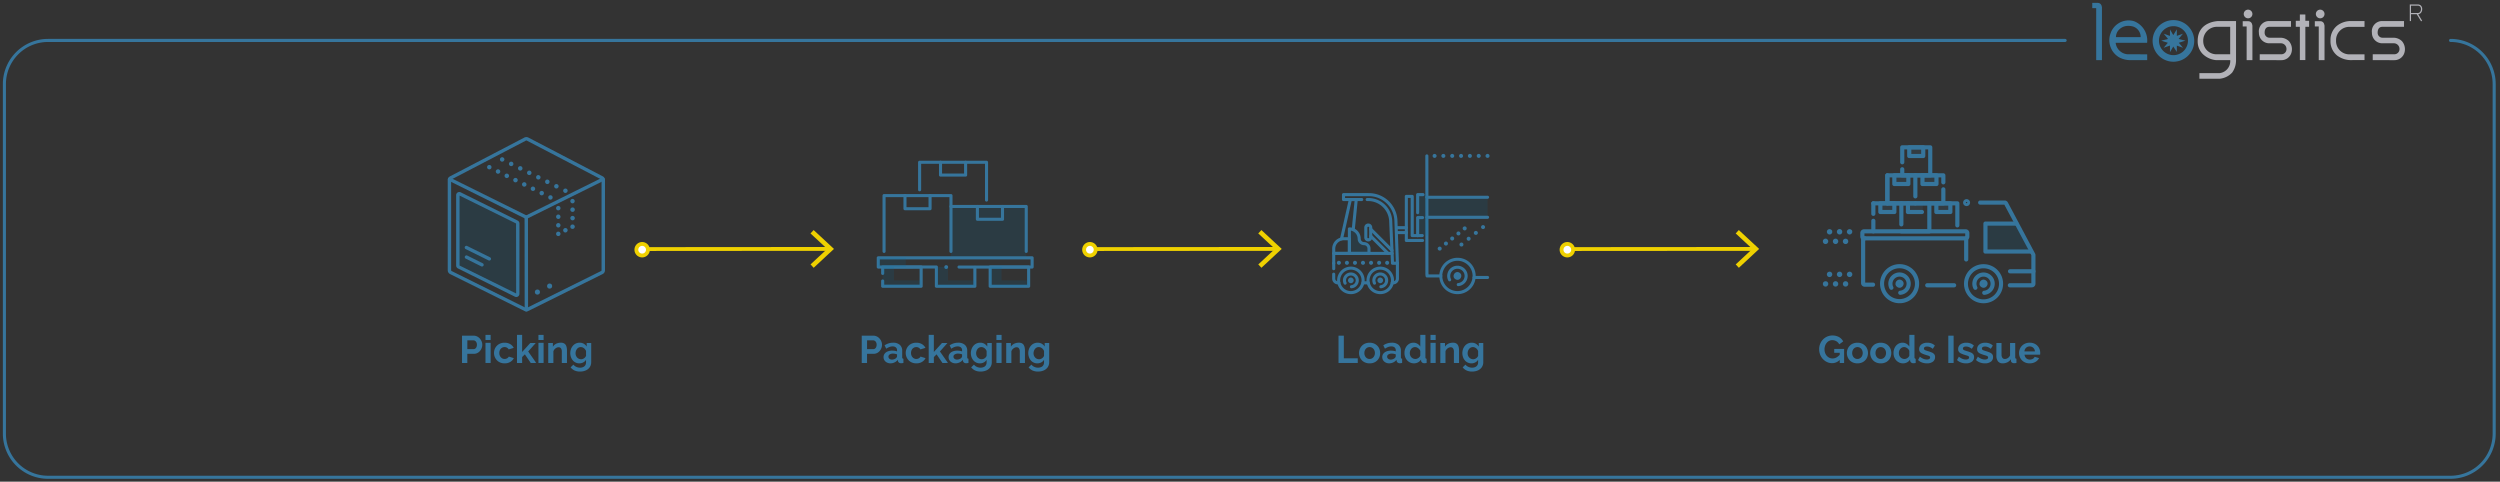 <svg xmlns="http://www.w3.org/2000/svg" id="adec606b-8906-4a05-8bf8-88c38d4a0497" data-name="Ebene 1" width="325.019" height="62.62" viewBox="0 0 325.019 62.62"><rect x="0" y="0" width="325.019" height="62.62" fill="#333333" stroke="none"/><defs><style>.a4f871d7-909d-489b-adad-e52db3a71822{fill:#36759d;}.ebf06ea4-207a-40f9-8afb-2eddcb396bd6{fill:#006ea5;}.ac9a6072-1966-4440-87c9-cffee4faa868,.ebf06ea4-207a-40f9-8afb-2eddcb396bd6{opacity:0.15;}.ac9a6072-1966-4440-87c9-cffee4faa868,.e0d4612d-09cf-4108-bf1a-9f9f6134bdbd{fill:#36759c;}.e7123196-0a16-4ce2-9543-ef2abc7e7fa0{fill:#efd100;}.b7ec8b13-d5d6-4eea-8c7f-c29a42669e1a{fill:#fff;}.eee4648b-4f85-414e-ba0c-bda1fcef66f4{fill:#b2b2b8;}</style></defs><path class="a4f871d7-909d-489b-adad-e52db3a71822" d="M60.066,47.189v-3.55h1.505a1.018,1.018,0,0,1,.45.1,1.17,1.17,0,0,1,.357.27,1.281,1.281,0,0,1,.237.38,1.133,1.133,0,0,1,.085.43,1.23,1.23,0,0,1-.14.57,1.204,1.204,0,0,1-.385.44.996.996,0,0,1-.58.17h-.841v1.19Zm.69-1.795h.801a.381.381,0,0,0,.225-.07.487.487,0,0,0,.16-.202.729.729,0,0,0,.06-.303.674.674,0,0,0-.067-.315.476.476,0,0,0-.175-.195.445.445,0,0,0-.232-.065h-.77Z"></path><path class="a4f871d7-909d-489b-adad-e52db3a71822" d="M63.116,44.204v-.665h.67v.665Zm0,2.985v-2.62h.67v2.62Z"></path><path class="a4f871d7-909d-489b-adad-e52db3a71822" d="M65.611,47.239a1.473,1.473,0,0,1-.575-.106,1.264,1.264,0,0,1-.435-.296,1.364,1.364,0,0,1-.375-.942,1.358,1.358,0,0,1,.168-.67,1.263,1.263,0,0,1,.477-.487,1.415,1.415,0,0,1,.734-.183,1.383,1.383,0,0,1,.73.185,1.179,1.179,0,0,1,.455.485l-.655.2a.592.592,0,0,0-.225-.223.631.631,0,0,0-.31-.078.657.657,0,0,0-.347.096.671.671,0,0,0-.248.27.871.871,0,0,0-.09.404.829.829,0,0,0,.093.399.726.726,0,0,0,.247.275.627.627,0,0,0,.345.101.651.651,0,0,0,.228-.04.665.665,0,0,0,.192-.11.433.433,0,0,0,.125-.16l.655.2a1.058,1.058,0,0,1-.263.35,1.266,1.266,0,0,1-.404.243A1.492,1.492,0,0,1,65.611,47.239Z"></path><path class="a4f871d7-909d-489b-adad-e52db3a71822" d="M69.001,47.189l-.765-1.121-.355.347v.774h-.67v-3.65h.67V45.76l1.056-1.166h.71l-.976,1.101,1.045,1.493Z"></path><path class="a4f871d7-909d-489b-adad-e52db3a71822" d="M70.001,44.204v-.665h.67v.665Zm0,2.985v-2.62h.67v2.62Z"></path><path class="a4f871d7-909d-489b-adad-e52db3a71822" d="M73.711,47.189h-.67V45.74a.749.749,0,0,0-.11-.453.364.364,0,0,0-.305-.143.605.605,0,0,0-.273.068.862.862,0,0,0-.248.188.734.734,0,0,0-.16.276v1.513h-.67V44.594h.606v.483a.984.984,0,0,1,.255-.284,1.155,1.155,0,0,1,.357-.178,1.458,1.458,0,0,1,.428-.062.833.833,0,0,1,.402.086.612.612,0,0,1,.24.232,1.034,1.034,0,0,1,.114.329,2.038,2.038,0,0,1,.033.371Z"></path><path class="a4f871d7-909d-489b-adad-e52db3a71822" d="M75.321,47.239a1.104,1.104,0,0,1-.478-.102,1.092,1.092,0,0,1-.375-.288,1.327,1.327,0,0,1-.242-.426,1.597,1.597,0,0,1,.005-1.042,1.389,1.389,0,0,1,.252-.434,1.132,1.132,0,0,1,.386-.29,1.159,1.159,0,0,1,.492-.103,1.04,1.04,0,0,1,.535.135,1.14,1.14,0,0,1,.38.365v-.46h.585v2.478a1.149,1.149,0,0,1-.188.663,1.193,1.193,0,0,1-.518.423,1.83,1.83,0,0,1-.75.146,1.648,1.648,0,0,1-.72-.142,1.452,1.452,0,0,1-.505-.402l.364-.355a1.053,1.053,0,0,0,.378.29,1.133,1.133,0,0,0,.482.105,1.019,1.019,0,0,0,.393-.073.644.644,0,0,0,.285-.226.689.689,0,0,0,.107-.401v-.33a.879.879,0,0,1-.368.348A1.085,1.085,0,0,1,75.321,47.239Zm.225-.535a.629.629,0,0,0,.21-.035.74.74,0,0,0,.185-.095.694.694,0,0,0,.149-.144.668.668,0,0,0,.101-.168v-.627a.825.825,0,0,0-.168-.27.769.769,0,0,0-.239-.178.646.646,0,0,0-.278-.063.6.6,0,0,0-.279.065.646.646,0,0,0-.216.184.877.877,0,0,0-.137.261.921.921,0,0,0-.048.298.83.83,0,0,0,.055.302.781.781,0,0,0,.153.245.706.706,0,0,0,.23.166A.675.675,0,0,0,75.546,46.704Z"></path><path class="a4f871d7-909d-489b-adad-e52db3a71822" d="M112.033,47.189v-3.55h1.505a1.018,1.018,0,0,1,.45.1,1.169,1.169,0,0,1,.357.27,1.281,1.281,0,0,1,.237.38,1.133,1.133,0,0,1,.085.43,1.23,1.23,0,0,1-.14.57,1.203,1.203,0,0,1-.385.44.996.996,0,0,1-.58.17h-.841v1.19Zm.69-1.795h.801a.381.381,0,0,0,.225-.07.488.488,0,0,0,.16-.202.727.727,0,0,0,.06-.303.674.674,0,0,0-.067-.315.476.476,0,0,0-.175-.195.445.445,0,0,0-.232-.065h-.77Z"></path><path class="a4f871d7-909d-489b-adad-e52db3a71822" d="M114.868,46.423a.717.717,0,0,1,.143-.441.91.91,0,0,1,.397-.294,1.54,1.54,0,0,1,.585-.104,2.305,2.305,0,0,1,.335.025,1.126,1.126,0,0,1,.295.08v-.14a.482.482,0,0,0-.147-.378.638.638,0,0,0-.438-.133,1.136,1.136,0,0,0-.41.075,2.123,2.123,0,0,0-.41.22l-.215-.439a2.13,2.13,0,0,1,.533-.255,1.911,1.911,0,0,1,.572-.085,1.274,1.274,0,0,1,.872.275.999.999,0,0,1,.312.789v.823a.225.225,0,0,0,.038.147.177.177,0,0,0,.122.055v.545c-.059.01-.114.019-.162.025a1.084,1.084,0,0,1-.123.01.45.45,0,0,1-.303-.09.384.384,0,0,1-.127-.221l-.015-.135a1.158,1.158,0,0,1-.426.34,1.206,1.206,0,0,1-.52.12,1.005,1.005,0,0,1-.468-.106.812.812,0,0,1-.325-.291A.763.763,0,0,1,114.868,46.423Zm1.63.131a.665.665,0,0,0,.09-.117.213.213,0,0,0,.035-.107v-.258a1.321,1.321,0,0,0-.26-.076,1.443,1.443,0,0,0-.265-.026.763.763,0,0,0-.428.109.333.333,0,0,0-.168.29.34.34,0,0,0,.056.185.395.395,0,0,0,.159.142.551.551,0,0,0,.25.053.814.814,0,0,0,.295-.056A.735.735,0,0,0,116.498,46.554Z"></path><path class="a4f871d7-909d-489b-adad-e52db3a71822" d="M119.138,47.239a1.473,1.473,0,0,1-.575-.106,1.266,1.266,0,0,1-.436-.296,1.365,1.365,0,0,1-.375-.942,1.359,1.359,0,0,1,.168-.67,1.263,1.263,0,0,1,.477-.487,1.415,1.415,0,0,1,.734-.183,1.383,1.383,0,0,1,.73.185,1.18,1.18,0,0,1,.455.485l-.655.2a.592.592,0,0,0-.225-.223.632.632,0,0,0-.311-.078.657.657,0,0,0-.347.096.672.672,0,0,0-.248.27.871.871,0,0,0-.09.404.829.829,0,0,0,.093.399.727.727,0,0,0,.247.275.627.627,0,0,0,.345.101.652.652,0,0,0,.228-.04.668.668,0,0,0,.192-.11.433.433,0,0,0,.125-.16l.655.2a1.055,1.055,0,0,1-.263.35,1.265,1.265,0,0,1-.404.243A1.492,1.492,0,0,1,119.138,47.239Z"></path><path class="a4f871d7-909d-489b-adad-e52db3a71822" d="M122.527,47.189l-.765-1.121-.355.347v.774h-.67v-3.65h.67V45.76l1.056-1.166h.71l-.976,1.101,1.045,1.493Z"></path><path class="a4f871d7-909d-489b-adad-e52db3a71822" d="M123.323,46.423a.717.717,0,0,1,.142-.441.911.911,0,0,1,.398-.294,1.54,1.54,0,0,1,.585-.104,2.306,2.306,0,0,1,.335.025,1.124,1.124,0,0,1,.295.08v-.14a.482.482,0,0,0-.147-.378.639.639,0,0,0-.438-.133,1.136,1.136,0,0,0-.41.075,2.12,2.12,0,0,0-.41.22l-.215-.439a2.128,2.128,0,0,1,.533-.255,1.911,1.911,0,0,1,.572-.085,1.275,1.275,0,0,1,.872.275.999.999,0,0,1,.312.789v.823a.225.225,0,0,0,.038.147.178.178,0,0,0,.122.055v.545c-.06.01-.114.019-.162.025a1.084,1.084,0,0,1-.123.01.45.45,0,0,1-.303-.09.384.384,0,0,1-.127-.221l-.015-.135a1.157,1.157,0,0,1-.426.34,1.205,1.205,0,0,1-.519.12,1.006,1.006,0,0,1-.468-.106.813.813,0,0,1-.325-.291A.764.764,0,0,1,123.323,46.423Zm1.63.131a.671.671,0,0,0,.09-.117.213.213,0,0,0,.035-.107v-.258a1.32,1.32,0,0,0-.26-.076,1.444,1.444,0,0,0-.265-.026.763.763,0,0,0-.428.109.333.333,0,0,0-.168.29.34.34,0,0,0,.056.185.395.395,0,0,0,.159.142.551.551,0,0,0,.25.053.815.815,0,0,0,.295-.056A.734.734,0,0,0,124.953,46.554Z"></path><path class="a4f871d7-909d-489b-adad-e52db3a71822" d="M127.398,47.239a1.103,1.103,0,0,1-.477-.102,1.092,1.092,0,0,1-.375-.288,1.328,1.328,0,0,1-.242-.426,1.598,1.598,0,0,1,.005-1.042,1.389,1.389,0,0,1,.252-.434,1.132,1.132,0,0,1,.386-.29,1.159,1.159,0,0,1,.492-.103,1.04,1.04,0,0,1,.535.135,1.139,1.139,0,0,1,.38.365v-.46h.585v2.478a1.149,1.149,0,0,1-.188.663,1.194,1.194,0,0,1-.518.423,1.83,1.83,0,0,1-.75.146,1.648,1.648,0,0,1-.72-.142,1.45,1.45,0,0,1-.505-.402l.364-.355a1.052,1.052,0,0,0,.378.29,1.133,1.133,0,0,0,.482.105,1.019,1.019,0,0,0,.393-.073.643.643,0,0,0,.285-.226.689.689,0,0,0,.107-.401v-.33a.879.879,0,0,1-.368.348A1.085,1.085,0,0,1,127.398,47.239Zm.225-.535a.628.628,0,0,0,.21-.035.74.74,0,0,0,.186-.095.696.696,0,0,0,.149-.144.674.674,0,0,0,.101-.168v-.627a.826.826,0,0,0-.168-.27.769.769,0,0,0-.239-.178.645.645,0,0,0-.278-.063.601.601,0,0,0-.279.065.644.644,0,0,0-.216.184.873.873,0,0,0-.137.261.921.921,0,0,0-.048.298.832.832,0,0,0,.055.302.783.783,0,0,0,.153.245.708.708,0,0,0,.23.166A.675.675,0,0,0,127.623,46.704Z"></path><path class="a4f871d7-909d-489b-adad-e52db3a71822" d="M129.542,44.204v-.665h.67v.665Zm0,2.985v-2.62h.67v2.62Z"></path><path class="a4f871d7-909d-489b-adad-e52db3a71822" d="M133.252,47.189h-.67V45.74a.749.749,0,0,0-.11-.453.364.364,0,0,0-.305-.143.605.605,0,0,0-.273.068.862.862,0,0,0-.248.188.734.734,0,0,0-.16.276v1.513h-.67V44.594h.606v.483a.984.984,0,0,1,.255-.284,1.155,1.155,0,0,1,.357-.178,1.458,1.458,0,0,1,.428-.062.833.833,0,0,1,.402.086.612.612,0,0,1,.24.232,1.032,1.032,0,0,1,.114.329,2.038,2.038,0,0,1,.033.371Z"></path><path class="a4f871d7-909d-489b-adad-e52db3a71822" d="M134.863,47.239a1.103,1.103,0,0,1-.477-.102,1.09,1.09,0,0,1-.375-.288,1.326,1.326,0,0,1-.242-.426,1.597,1.597,0,0,1,.005-1.042,1.389,1.389,0,0,1,.252-.434,1.132,1.132,0,0,1,.386-.29,1.159,1.159,0,0,1,.492-.103,1.04,1.04,0,0,1,.535.135,1.14,1.14,0,0,1,.38.365v-.46h.585v2.478a1.149,1.149,0,0,1-.188.663,1.194,1.194,0,0,1-.517.423,1.83,1.83,0,0,1-.75.146,1.648,1.648,0,0,1-.72-.142,1.452,1.452,0,0,1-.505-.402l.364-.355a1.053,1.053,0,0,0,.378.29,1.133,1.133,0,0,0,.482.105,1.019,1.019,0,0,0,.393-.073.644.644,0,0,0,.285-.226.689.689,0,0,0,.107-.401v-.33a.879.879,0,0,1-.368.348A1.085,1.085,0,0,1,134.863,47.239Zm.225-.535a.629.629,0,0,0,.21-.035.74.74,0,0,0,.185-.095.694.694,0,0,0,.149-.144.668.668,0,0,0,.101-.168v-.627a.825.825,0,0,0-.168-.27.767.767,0,0,0-.239-.178.646.646,0,0,0-.278-.063.6.6,0,0,0-.279.065.646.646,0,0,0-.216.184.877.877,0,0,0-.137.261.921.921,0,0,0-.048.298.83.83,0,0,0,.055.302.783.783,0,0,0,.153.245.706.706,0,0,0,.23.166A.675.675,0,0,0,135.087,46.704Z"></path><path class="a4f871d7-909d-489b-adad-e52db3a71822" d="M174.018,47.189v-3.55h.689v2.944h1.811v.606Z"></path><path class="a4f871d7-909d-489b-adad-e52db3a71822" d="M178.063,47.239a1.471,1.471,0,0,1-.574-.106,1.232,1.232,0,0,1-.433-.294,1.296,1.296,0,0,1-.273-.43,1.419,1.419,0,0,1,0-1.024,1.296,1.296,0,0,1,.273-.43,1.231,1.231,0,0,1,.433-.294,1.599,1.599,0,0,1,1.147,0,1.264,1.264,0,0,1,.432.294,1.285,1.285,0,0,1,.273.43,1.475,1.475,0,0,1,0,1.024,1.306,1.306,0,0,1-.27.43,1.242,1.242,0,0,1-.433.294A1.473,1.473,0,0,1,178.063,47.239Zm-.685-1.34a.862.862,0,0,0,.09.399.691.691,0,0,0,.245.272.64.64,0,0,0,.35.099.628.628,0,0,0,.346-.101.736.736,0,0,0,.247-.275.903.903,0,0,0,0-.797.71.71,0,0,0-.247-.274.656.656,0,0,0-.695.002.713.713,0,0,0-.245.275A.863.863,0,0,0,177.378,45.899Z"></path><path class="a4f871d7-909d-489b-adad-e52db3a71822" d="M179.703,46.423a.717.717,0,0,1,.143-.441.911.911,0,0,1,.398-.294,1.54,1.54,0,0,1,.585-.104,2.306,2.306,0,0,1,.335.025,1.124,1.124,0,0,1,.295.08v-.14a.482.482,0,0,0-.147-.378.639.639,0,0,0-.438-.133,1.136,1.136,0,0,0-.41.075,2.123,2.123,0,0,0-.41.22l-.215-.439a2.128,2.128,0,0,1,.533-.255,1.911,1.911,0,0,1,.572-.085,1.274,1.274,0,0,1,.872.275.999.999,0,0,1,.312.789v.823a.225.225,0,0,0,.038.147.177.177,0,0,0,.122.055v.545c-.06.01-.114.019-.162.025a1.085,1.085,0,0,1-.123.01.45.45,0,0,1-.303-.09.383.383,0,0,1-.127-.221l-.015-.135a1.159,1.159,0,0,1-.426.34,1.206,1.206,0,0,1-.519.12,1.006,1.006,0,0,1-.468-.106.812.812,0,0,1-.325-.291A.764.764,0,0,1,179.703,46.423Zm1.63.131a.671.671,0,0,0,.09-.117.213.213,0,0,0,.035-.107v-.258a1.321,1.321,0,0,0-.26-.076,1.444,1.444,0,0,0-.265-.026.763.763,0,0,0-.428.109.333.333,0,0,0-.168.29.34.34,0,0,0,.056.185.396.396,0,0,0,.159.142.552.552,0,0,0,.25.053.815.815,0,0,0,.295-.056A.736.736,0,0,0,181.333,46.554Z"></path><path class="a4f871d7-909d-489b-adad-e52db3a71822" d="M182.592,45.894a1.517,1.517,0,0,1,.15-.68,1.213,1.213,0,0,1,.415-.482,1.063,1.063,0,0,1,.606-.178.976.976,0,0,1,.522.143,1.054,1.054,0,0,1,.362.362v-1.52h.67v2.9a.249.249,0,0,0,.035.15.174.174,0,0,0,.12.055v.545a1.522,1.522,0,0,1-.285.035.478.478,0,0,1-.298-.09.333.333,0,0,1-.133-.235l-.01-.165a.98.98,0,0,1-.393.375,1.094,1.094,0,0,1-.518.13,1.181,1.181,0,0,1-.497-.103,1.225,1.225,0,0,1-.396-.287,1.319,1.319,0,0,1-.26-.428A1.478,1.478,0,0,1,182.592,45.894Zm2.056.344v-.613a.69.69,0,0,0-.16-.255.886.886,0,0,0-.245-.18.609.609,0,0,0-.27-.066.602.602,0,0,0-.28.064.699.699,0,0,0-.218.172.731.731,0,0,0-.14.25.921.921,0,0,0-.048.299.835.835,0,0,0,.053.297.714.714,0,0,0,.152.243.742.742,0,0,0,.232.161.707.707,0,0,0,.288.06.616.616,0,0,0,.192-.032.799.799,0,0,0,.184-.089.667.667,0,0,0,.155-.137A.608.608,0,0,0,184.648,46.238Z"></path><path class="a4f871d7-909d-489b-adad-e52db3a71822" d="M185.977,44.204v-.665h.67v.665Zm0,2.985v-2.62h.67v2.62Z"></path><path class="a4f871d7-909d-489b-adad-e52db3a71822" d="M189.688,47.189h-.67V45.74a.748.748,0,0,0-.11-.453.364.364,0,0,0-.305-.143.605.605,0,0,0-.272.068.863.863,0,0,0-.248.188.735.735,0,0,0-.16.276v1.513h-.67V44.594h.606v.483a.984.984,0,0,1,.255-.284,1.154,1.154,0,0,1,.357-.178,1.459,1.459,0,0,1,.428-.062.833.833,0,0,1,.402.086.611.611,0,0,1,.24.232,1.034,1.034,0,0,1,.114.329,2.046,2.046,0,0,1,.033.371Z"></path><path class="a4f871d7-909d-489b-adad-e52db3a71822" d="M191.297,47.239a1.104,1.104,0,0,1-.478-.102,1.092,1.092,0,0,1-.375-.288,1.33,1.33,0,0,1-.242-.426,1.598,1.598,0,0,1,.005-1.042,1.389,1.389,0,0,1,.252-.434,1.132,1.132,0,0,1,.386-.29,1.159,1.159,0,0,1,.492-.103,1.041,1.041,0,0,1,.535.135,1.139,1.139,0,0,1,.38.365v-.46h.585v2.478a1.149,1.149,0,0,1-.188.663,1.194,1.194,0,0,1-.518.423,1.83,1.83,0,0,1-.75.146,1.648,1.648,0,0,1-.72-.142,1.451,1.451,0,0,1-.505-.402l.364-.355a1.052,1.052,0,0,0,.378.29,1.133,1.133,0,0,0,.482.105,1.019,1.019,0,0,0,.393-.073.644.644,0,0,0,.285-.226.69.69,0,0,0,.107-.401v-.33a.879.879,0,0,1-.368.348A1.085,1.085,0,0,1,191.297,47.239Zm.225-.535a.628.628,0,0,0,.21-.035.74.74,0,0,0,.186-.095.696.696,0,0,0,.149-.144.674.674,0,0,0,.101-.168v-.627a.826.826,0,0,0-.168-.27.77.77,0,0,0-.239-.178.646.646,0,0,0-.278-.063.601.601,0,0,0-.279.065.646.646,0,0,0-.216.184.873.873,0,0,0-.137.261.921.921,0,0,0-.048.298.832.832,0,0,0,.055.302.781.781,0,0,0,.153.245.707.707,0,0,0,.229.166A.675.675,0,0,0,191.522,46.704Z"></path><path class="a4f871d7-909d-489b-adad-e52db3a71822" d="M238.189,47.215a1.553,1.553,0,0,1-.652-.141,1.697,1.697,0,0,1-.54-.388,1.795,1.795,0,0,1-.362-.577,1.926,1.926,0,0,1-.13-.715,1.817,1.817,0,0,1,.13-.688,1.758,1.758,0,0,1,.365-.567,1.716,1.716,0,0,1,.55-.385,1.79,1.79,0,0,1,1.542.072,1.384,1.384,0,0,1,.538.562l-.516.38a.959.959,0,0,0-.377-.405,1.044,1.044,0,0,0-.527-.14.881.881,0,0,0-.41.095,1.014,1.014,0,0,0-.32.26,1.202,1.202,0,0,0-.207.38,1.407,1.407,0,0,0-.072.455,1.379,1.379,0,0,0,.077.471,1.157,1.157,0,0,0,.22.375,1.062,1.062,0,0,0,.333.252.947.947,0,0,0,.42.093,1.043,1.043,0,0,0,.518-.14,1.631,1.631,0,0,0,.462-.41v.68A1.377,1.377,0,0,1,238.189,47.215Zm.99-1.346h-.715v-.505h1.285v1.825h-.57Z"></path><path class="a4f871d7-909d-489b-adad-e52db3a71822" d="M241.483,47.239a1.471,1.471,0,0,1-.574-.106,1.232,1.232,0,0,1-.433-.294,1.296,1.296,0,0,1-.273-.43,1.419,1.419,0,0,1,0-1.024,1.296,1.296,0,0,1,.273-.43,1.231,1.231,0,0,1,.433-.294,1.599,1.599,0,0,1,1.147,0,1.264,1.264,0,0,1,.432.294,1.285,1.285,0,0,1,.273.43,1.475,1.475,0,0,1,0,1.024,1.306,1.306,0,0,1-.27.43,1.242,1.242,0,0,1-.433.294A1.473,1.473,0,0,1,241.483,47.239Zm-.685-1.34a.862.862,0,0,0,.09.399.691.691,0,0,0,.245.272.64.64,0,0,0,.35.099.628.628,0,0,0,.346-.101.736.736,0,0,0,.247-.275.903.903,0,0,0,0-.797.71.71,0,0,0-.247-.274.656.656,0,0,0-.695.002.713.713,0,0,0-.245.275A.863.863,0,0,0,240.799,45.899Z"></path><path class="a4f871d7-909d-489b-adad-e52db3a71822" d="M244.514,47.239a1.471,1.471,0,0,1-.574-.106,1.234,1.234,0,0,1-.433-.294,1.297,1.297,0,0,1-.272-.43,1.419,1.419,0,0,1,0-1.024,1.298,1.298,0,0,1,.272-.43,1.232,1.232,0,0,1,.433-.294,1.599,1.599,0,0,1,1.147,0,1.264,1.264,0,0,1,.432.294,1.285,1.285,0,0,1,.273.43,1.475,1.475,0,0,1,0,1.024,1.308,1.308,0,0,1-.27.43,1.242,1.242,0,0,1-.433.294A1.473,1.473,0,0,1,244.514,47.239Zm-.685-1.34a.863.863,0,0,0,.09.399.691.691,0,0,0,.245.272.64.64,0,0,0,.35.099.628.628,0,0,0,.346-.101.735.735,0,0,0,.247-.275.902.902,0,0,0,0-.797.71.71,0,0,0-.247-.274.656.656,0,0,0-.695.002.713.713,0,0,0-.245.275A.864.864,0,0,0,243.829,45.899Z"></path><path class="a4f871d7-909d-489b-adad-e52db3a71822" d="M246.173,45.894a1.517,1.517,0,0,1,.15-.68,1.213,1.213,0,0,1,.415-.482,1.063,1.063,0,0,1,.605-.178.977.977,0,0,1,.522.143,1.054,1.054,0,0,1,.362.362v-1.52h.67v2.9a.249.249,0,0,0,.035.15.174.174,0,0,0,.12.055v.545a1.523,1.523,0,0,1-.285.035.478.478,0,0,1-.298-.09.333.333,0,0,1-.133-.235l-.01-.165a.979.979,0,0,1-.393.375,1.094,1.094,0,0,1-.517.13,1.181,1.181,0,0,1-.497-.103,1.224,1.224,0,0,1-.396-.287,1.32,1.32,0,0,1-.26-.428A1.48,1.48,0,0,1,246.173,45.894Zm2.056.344v-.613a.69.69,0,0,0-.16-.255.885.885,0,0,0-.245-.18.61.61,0,0,0-.55-.002.698.698,0,0,0-.218.172.729.729,0,0,0-.14.25.921.921,0,0,0-.048.299.833.833,0,0,0,.053.297.714.714,0,0,0,.152.243.743.743,0,0,0,.233.161.706.706,0,0,0,.288.06.616.616,0,0,0,.192-.032.798.798,0,0,0,.185-.089.667.667,0,0,0,.155-.137A.608.608,0,0,0,248.228,46.238Z"></path><path class="a4f871d7-909d-489b-adad-e52db3a71822" d="M250.523,47.239a1.872,1.872,0,0,1-.64-.109,1.432,1.432,0,0,1-.524-.325l.239-.435a1.797,1.797,0,0,0,.463.28,1.198,1.198,0,0,0,.438.09.626.626,0,0,0,.312-.067.219.219,0,0,0,.117-.202.176.176,0,0,0-.064-.145.597.597,0,0,0-.188-.092c-.082-.026-.182-.056-.298-.089a4.522,4.522,0,0,1-.485-.183.7.7,0,0,1-.292-.225.576.576,0,0,1-.098-.348.735.735,0,0,1,.133-.441.861.861,0,0,1,.37-.289,1.377,1.377,0,0,1,.557-.104,1.607,1.607,0,0,1,.53.087,1.264,1.264,0,0,1,.455.283l-.27.425a1.607,1.607,0,0,0-.381-.228.954.954,0,0,0-.364-.072.766.766,0,0,0-.198.024.325.325,0,0,0-.149.081.216.216,0,0,0-.058.16.192.192,0,0,0,.053.144.435.435,0,0,0,.16.092c.071.026.159.056.262.088a4.455,4.455,0,0,1,.533.183.847.847,0,0,1,.327.229.575.575,0,0,1,.11.372.714.714,0,0,1-.285.601A1.242,1.242,0,0,1,250.523,47.239Z"></path><path class="a4f871d7-909d-489b-adad-e52db3a71822" d="M253.294,47.189v-3.55h.69v3.55Z"></path><path class="a4f871d7-909d-489b-adad-e52db3a71822" d="M255.593,47.239a1.872,1.872,0,0,1-.64-.109,1.432,1.432,0,0,1-.524-.325l.239-.435a1.794,1.794,0,0,0,.463.28,1.197,1.197,0,0,0,.438.09.627.627,0,0,0,.312-.067.219.219,0,0,0,.117-.202.175.175,0,0,0-.064-.145.597.597,0,0,0-.188-.092c-.082-.026-.182-.056-.298-.089a4.538,4.538,0,0,1-.485-.183.701.701,0,0,1-.292-.225.577.577,0,0,1-.098-.348.734.734,0,0,1,.133-.441.86.86,0,0,1,.37-.289,1.376,1.376,0,0,1,.557-.104,1.608,1.608,0,0,1,.53.087,1.265,1.265,0,0,1,.455.283l-.27.425a1.609,1.609,0,0,0-.381-.228.955.955,0,0,0-.364-.072.766.766,0,0,0-.198.024.324.324,0,0,0-.149.081.216.216,0,0,0-.058.16.192.192,0,0,0,.053.144.435.435,0,0,0,.16.092c.071.026.159.056.262.088a4.467,4.467,0,0,1,.533.183.846.846,0,0,1,.327.229.575.575,0,0,1,.11.372.714.714,0,0,1-.285.601A1.242,1.242,0,0,1,255.593,47.239Z"></path><path class="a4f871d7-909d-489b-adad-e52db3a71822" d="M258.062,47.239a1.872,1.872,0,0,1-.64-.109,1.432,1.432,0,0,1-.524-.325l.239-.435a1.794,1.794,0,0,0,.463.28,1.197,1.197,0,0,0,.438.09.626.626,0,0,0,.312-.067.219.219,0,0,0,.117-.202.175.175,0,0,0-.065-.145.595.595,0,0,0-.188-.092c-.082-.026-.182-.056-.298-.089a4.533,4.533,0,0,1-.485-.183.701.701,0,0,1-.292-.225.577.577,0,0,1-.098-.348.734.734,0,0,1,.133-.441.86.86,0,0,1,.37-.289,1.376,1.376,0,0,1,.557-.104,1.608,1.608,0,0,1,.53.087,1.264,1.264,0,0,1,.455.283l-.27.425a1.609,1.609,0,0,0-.381-.228.954.954,0,0,0-.364-.072.766.766,0,0,0-.198.024.325.325,0,0,0-.149.081.216.216,0,0,0-.058.16.192.192,0,0,0,.053.144.435.435,0,0,0,.16.092c.071.026.159.056.262.088a4.461,4.461,0,0,1,.533.183.846.846,0,0,1,.327.229.575.575,0,0,1,.11.372.714.714,0,0,1-.285.601A1.242,1.242,0,0,1,258.062,47.239Z"></path><path class="a4f871d7-909d-489b-adad-e52db3a71822" d="M259.544,46.218v-1.624h.67v1.476a.756.756,0,0,0,.109.447.377.377,0,0,0,.325.151.685.685,0,0,0,.258-.052.749.749,0,0,0,.235-.154.88.88,0,0,0,.182-.26V44.594h.671V46.442a.228.228,0,0,0,.037.147.18.18,0,0,0,.122.055v.545c-.066.01-.122.018-.167.022a1.176,1.176,0,0,1-.123.008.485.485,0,0,1-.292-.082.323.323,0,0,1-.133-.226l-.015-.208a1.143,1.143,0,0,1-.45.399,1.343,1.343,0,0,1-.605.136.745.745,0,0,1-.615-.26A1.185,1.185,0,0,1,259.544,46.218Z"></path><path class="a4f871d7-909d-489b-adad-e52db3a71822" d="M263.873,47.239a1.457,1.457,0,0,1-.569-.106,1.292,1.292,0,0,1-.435-.291,1.324,1.324,0,0,1-.277-.426,1.34,1.34,0,0,1-.098-.507,1.38,1.38,0,0,1,.168-.677,1.268,1.268,0,0,1,.48-.492,1.417,1.417,0,0,1,.738-.186,1.384,1.384,0,0,1,.734.186,1.266,1.266,0,0,1,.468.49,1.372,1.372,0,0,1,.162.656c0,.039-.001.08-.005.121s-.007.075-.01.102h-2.025a.74.74,0,0,0,.118.342.636.636,0,0,0,.25.223.721.721,0,0,0,.327.075.781.781,0,0,0,.378-.097.518.518,0,0,0,.242-.258l.575.16a1.087,1.087,0,0,1-.272.354,1.311,1.311,0,0,1-.418.243A1.557,1.557,0,0,1,263.873,47.239Zm-.684-1.555h1.37a.771.771,0,0,0-.112-.34.647.647,0,0,0-.243-.225.694.694,0,0,0-.335-.081.671.671,0,0,0-.327.081.654.654,0,0,0-.24.225A.77.77,0,0,0,263.188,45.684Z"></path><polyline class="ebf06ea4-207a-40f9-8afb-2eddcb396bd6" points="263.973 32.758 258.121 32.758 258.121 32.725 258.125 32.73 258.125 29.122 262.141 29.122"></polyline><rect class="ac9a6072-1966-4440-87c9-cffee4faa868" x="244.46" y="26.435" width="1.82" height="1.128"></rect><polyline class="ac9a6072-1966-4440-87c9-cffee4faa868" points="249.974 26.435 249.974 27.564 248.154 27.564 248.154 26.435"></polyline><rect class="ac9a6072-1966-4440-87c9-cffee4faa868" x="251.849" y="26.435" width="1.82" height="1.128"></rect><rect class="ac9a6072-1966-4440-87c9-cffee4faa868" x="246.28" y="22.796" width="1.82" height="1.128"></rect><rect class="ac9a6072-1966-4440-87c9-cffee4faa868" x="248.216" y="19.156" width="1.82" height="1.128"></rect><rect class="ac9a6072-1966-4440-87c9-cffee4faa868" x="249.935" y="22.796" width="1.82" height="1.128"></rect><path class="e0d4612d-09cf-4108-bf1a-9f9f6134bdbd" d="M243.55,30.345a.27.27,0,0,1-.27-.27V28.71a.27.27,0,1,1,.54,0v1.365A.27.27,0,0,1,243.55,30.345Z"></path><path class="e0d4612d-09cf-4108-bf1a-9f9f6134bdbd" d="M243.55,28.07a.27.27,0,0,1-.27-.27V26.435a.27.27,0,1,1,.54,0V27.8A.27.27,0,0,1,243.55,28.07Z"></path><path class="e0d4612d-09cf-4108-bf1a-9f9f6134bdbd" d="M263.973,32.974h-5.852a.27.27,0,0,1-.27-.27.28.28,0,0,1,.004-.05V29.067a.27.27,0,0,1,.27-.27h4.016a.27.27,0,0,1,0,.54H258.395v3.097h5.578a.27.27,0,0,1,0,.54Z"></path><path class="e0d4612d-09cf-4108-bf1a-9f9f6134bdbd" d="M264.358,35.542h-3.036a.27.27,0,1,1,0-.54h3.036a.27.27,0,1,1,0,.54Z"></path><path class="e0d4612d-09cf-4108-bf1a-9f9f6134bdbd" d="M264.157,37.36h-2.857a.27.27,0,1,1,0-.54h2.789V33.175l-3.511-6.568H257.44a.27.27,0,1,1,0-.54h3.177a.482.482,0,0,1,.398.213l3.542,6.649a.496.496,0,0,1,.072.225l0,3.735A.472.472,0,0,1,264.157,37.36Z"></path><path class="e0d4612d-09cf-4108-bf1a-9f9f6134bdbd" d="M254.052,37.36h-3.495a.27.27,0,0,1,0-.54h3.495a.27.27,0,1,1,0,.54Z"></path><path class="e0d4612d-09cf-4108-bf1a-9f9f6134bdbd" d="M246.956,39.423a2.542,2.542,0,1,1,.23-.01C247.108,39.42,247.032,39.423,246.956,39.423Zm-.005-4.545c-.06,0-.12.002-.181.008a2.001,2.001,0,0,0-1.234,3.409,2,2,0,0,0,1.601.58,2.02,2.02,0,0,0,1.813-1.811h0a2.006,2.006,0,0,0-2-2.186Z"></path><circle class="e0d4612d-09cf-4108-bf1a-9f9f6134bdbd" cx="246.954" cy="36.881" r="0.524" transform="translate(77.63 220.391) rotate(-55.796)"></circle><circle class="e0d4612d-09cf-4108-bf1a-9f9f6134bdbd" cx="257.874" cy="36.883" r="0.524" transform="translate(82.41 229.423) rotate(-55.796)"></circle><path class="e0d4612d-09cf-4108-bf1a-9f9f6134bdbd" d="M240.468,30.488a.318.318,0,0,1-.14-.03.286.286,0,0,1-.11-.08.324.324,0,0,1-.08-.38.442.442,0,0,1,.08-.11.357.357,0,0,1,.49,0,.281.281,0,0,1,.08.11.365.365,0,0,1-.32.49Z"></path><path class="e0d4612d-09cf-4108-bf1a-9f9f6134bdbd" d="M238.808,30.138a.356.356,0,0,1,.35-.36h0a.35.35,0,0,1,.35.36h0a.348.348,0,0,1-.35.35h0A.354.354,0,0,1,238.808,30.138Z"></path><path class="e0d4612d-09cf-4108-bf1a-9f9f6134bdbd" d="M237.858,30.488a.358.358,0,0,1-.25-.11.349.349,0,0,1-.1-.24.319.319,0,0,1,.03-.14.256.256,0,0,1,.07-.11.37.37,0,0,1,.5,0,.431.431,0,0,1,.08.11.599.599,0,0,1,.02.14.309.309,0,0,1-.1.24A.34.34,0,0,1,237.858,30.488Z"></path><path class="e0d4612d-09cf-4108-bf1a-9f9f6134bdbd" d="M239.938,31.728a.342.342,0,0,1-.35-.35.355.355,0,0,1,.1-.25.369.369,0,0,1,.5,0,.261.261,0,0,1,.07.11.352.352,0,0,1,.03.14.342.342,0,0,1-.35.35Z"></path><path class="e0d4612d-09cf-4108-bf1a-9f9f6134bdbd" d="M238.288,31.378a.342.342,0,0,1,.35-.35h0a.348.348,0,0,1,.35.35h0a.354.354,0,0,1-.35.35h0A.348.348,0,0,1,238.288,31.378Z"></path><path class="e0d4612d-09cf-4108-bf1a-9f9f6134bdbd" d="M237.338,31.728a.355.355,0,0,1-.25-.1.347.347,0,0,1-.1-.25.339.339,0,0,1,.02-.14.455.455,0,0,1,.08-.11.357.357,0,0,1,.38-.08.455.455,0,0,1,.11.08.285.285,0,0,1,.08.11.351.351,0,0,1,.03.14.358.358,0,0,1-.11.25A.349.349,0,0,1,237.338,31.728Z"></path><path class="e0d4612d-09cf-4108-bf1a-9f9f6134bdbd" d="M240.468,36.018a.317.317,0,0,1-.25-.1.339.339,0,0,1,0-.5.422.422,0,0,1,.11-.07.318.318,0,0,1,.27,0,.412.412,0,0,1,.11.07.36.36,0,0,1,.11.25.351.351,0,0,1-.03.14.281.281,0,0,1-.08.11.431.431,0,0,1-.11.08A.576.576,0,0,1,240.468,36.018Z"></path><path class="e0d4612d-09cf-4108-bf1a-9f9f6134bdbd" d="M238.808,35.668a.354.354,0,0,1,.35-.35h0a.348.348,0,0,1,.35.35h0a.348.348,0,0,1-.35.35h0A.354.354,0,0,1,238.808,35.668Z"></path><path class="e0d4612d-09cf-4108-bf1a-9f9f6134bdbd" d="M237.858,36.018a.319.319,0,0,1-.25-.1.362.362,0,0,1,0-.5.354.354,0,0,1,.12-.07.318.318,0,0,1,.27,0,.412.412,0,0,1,.11.07.362.362,0,0,1,0,.5A.33.33,0,0,1,237.858,36.018Z"></path><path class="e0d4612d-09cf-4108-bf1a-9f9f6134bdbd" d="M239.938,37.258a.516.516,0,0,1-.13-.02.358.358,0,0,1-.12-.08.374.374,0,0,1-.1-.25.308.308,0,0,1,.03-.13.376.376,0,0,1,.07-.12.369.369,0,0,1,.5,0,.394.394,0,0,1,.1.25.333.333,0,0,1-.1.25A.348.348,0,0,1,239.938,37.258Z"></path><path class="e0d4612d-09cf-4108-bf1a-9f9f6134bdbd" d="M238.288,36.908a.348.348,0,0,1,.35-.35h0a.354.354,0,0,1,.35.35h0a.348.348,0,0,1-.35.35h0A.342.342,0,0,1,238.288,36.908Z"></path><path class="e0d4612d-09cf-4108-bf1a-9f9f6134bdbd" d="M237.338,37.258a.342.342,0,0,1-.35-.35.347.347,0,0,1,.1-.25.38.38,0,0,1,.5,0,.394.394,0,0,1,.1.25.342.342,0,0,1-.11.25A.311.311,0,0,1,237.338,37.258Z"></path><path class="e0d4612d-09cf-4108-bf1a-9f9f6134bdbd" d="M257.875,39.426a2.541,2.541,0,1,1,2.533-2.312h0a2.535,2.535,0,0,1-2.304,2.301Q257.99,39.426,257.875,39.426Zm-.004-4.545c-.06,0-.121.002-.181.008a2.019,2.019,0,1,0,.181-.008Zm2.268,2.209h0Z"></path><path class="e0d4612d-09cf-4108-bf1a-9f9f6134bdbd" d="M257.981,38.335a.27.27,0,0,1-.023-.54.917.917,0,1,0-.907-.508.27.27,0,1,1-.483.241,1.457,1.457,0,1,1,1.438.805Z"></path><path class="e0d4612d-09cf-4108-bf1a-9f9f6134bdbd" d="M247.061,38.332a.27.27,0,0,1-.023-.54.915.915,0,0,0,.564-1.559.913.913,0,0,0-.733-.265.916.916,0,0,0-.738,1.317.27.27,0,1,1-.484.239,1.458,1.458,0,1,1,1.439.805Z"></path><path class="e0d4612d-09cf-4108-bf1a-9f9f6134bdbd" d="M255.62,34a.27.27,0,0,1-.27-.27V30.987a.27.27,0,1,1,.54,0V33.73A.27.27,0,0,1,255.62,34Z"></path><path class="e0d4612d-09cf-4108-bf1a-9f9f6134bdbd" d="M243.509,37.28h-1.087a.472.472,0,0,1-.472-.472v-5.62a.472.472,0,0,1,.472-.471.27.27,0,0,1,.068.531V36.74h1.019a.27.27,0,0,1,0,.54Z"></path><path class="e0d4612d-09cf-4108-bf1a-9f9f6134bdbd" d="M255.671,26.793a.452.452,0,1,1,.452-.452A.452.452,0,0,1,255.671,26.793Zm0-.54a.088.088,0,0,0-.088.088c0,.098.176.098.176,0A.088.088,0,0,0,255.671,26.253Z"></path><path class="e0d4612d-09cf-4108-bf1a-9f9f6134bdbd" d="M254.469,29.573a.27.27,0,0,1-.27-.27V26.705h-3.37a.27.27,0,0,1,0-.54h3.64a.27.27,0,0,1,.27.27v2.868A.27.27,0,0,1,254.469,29.573Z"></path><path class="e0d4612d-09cf-4108-bf1a-9f9f6134bdbd" d="M250.83,30.345h-3.64a.27.27,0,0,1,0-.54h3.37v-3.1h-3.37a.27.27,0,1,1,0-.54h3.64a.27.27,0,0,1,.27.27v3.64A.27.27,0,0,1,250.83,30.345Z"></path><path class="e0d4612d-09cf-4108-bf1a-9f9f6134bdbd" d="M247.19,29.44a.27.27,0,0,1-.27-.27V26.705h-3.37a.27.27,0,1,1,0-.54h3.64a.27.27,0,0,1,.27.27V29.17A.27.27,0,0,1,247.19,29.44Z"></path><path class="e0d4612d-09cf-4108-bf1a-9f9f6134bdbd" d="M252.649,26.705h-3.64a.27.27,0,1,1,0-.54h3.37v-1.55a.27.27,0,1,1,.54,0v1.82A.27.27,0,0,1,252.649,26.705Z"></path><path class="e0d4612d-09cf-4108-bf1a-9f9f6134bdbd" d="M252.649,23.976a.27.27,0,0,1-.27-.27v-.64h-3.37a.27.27,0,1,1,0-.54h3.64a.27.27,0,0,1,.27.27v.91A.27.27,0,0,1,252.649,23.976Z"></path><path class="e0d4612d-09cf-4108-bf1a-9f9f6134bdbd" d="M249.01,26.705h-3.64a.27.27,0,0,1-.27-.27v-3.64a.27.27,0,0,1,.27-.27h3.64a.27.27,0,0,1,.27.27v2.73a.27.27,0,0,1-.54,0v-2.46h-3.1v3.1h3.37a.27.27,0,0,1,0,.54Z"></path><path class="e0d4612d-09cf-4108-bf1a-9f9f6134bdbd" d="M250.946,23.066h-3.64a.27.27,0,0,1-.27-.27v-.79a.27.27,0,0,1,.54,0v.52h3.1v-3.1h-3.1v1.67a.27.27,0,0,1-.54,0v-1.94a.27.27,0,0,1,.27-.27h3.64a.27.27,0,0,1,.27.27v3.64A.27.27,0,0,1,250.946,23.066Z"></path><path class="e0d4612d-09cf-4108-bf1a-9f9f6134bdbd" d="M245.37,26.705a.27.27,0,0,1-.27-.27v-3.64a.27.27,0,1,1,.54,0v3.64A.27.27,0,0,1,245.37,26.705Z"></path><path class="e0d4612d-09cf-4108-bf1a-9f9f6134bdbd" d="M255.548,31.255H242.34a.486.486,0,0,1-.485-.485v-.48a.486.486,0,0,1,.485-.485h13.208a.486.486,0,0,1,.485.485v.48A.486.486,0,0,1,255.548,31.255Zm-13.153-.54h13.099v-.37H242.394Zm13.153-.37h0Z"></path><path class="e0d4612d-09cf-4108-bf1a-9f9f6134bdbd" d="M246.28,27.834h-1.82a.27.27,0,0,1-.27-.27V26.435a.27.27,0,0,1,.27-.27h1.82a.27.27,0,0,1,.27.27v1.128A.27.27,0,0,1,246.28,27.834Zm-1.55-.54h1.28v-.588h-1.28Z"></path><path class="e0d4612d-09cf-4108-bf1a-9f9f6134bdbd" d="M249.865,27.834h-1.82a.27.27,0,0,1-.27-.27V26.435a.27.27,0,1,1,.54,0v.858h1.55a.27.27,0,1,1,0,.54Z"></path><path class="e0d4612d-09cf-4108-bf1a-9f9f6134bdbd" d="M253.56,27.834h-1.82a.27.27,0,0,1-.27-.27V26.435a.27.27,0,0,1,.27-.27h1.82a.27.27,0,0,1,.27.27v1.128A.27.27,0,0,1,253.56,27.834Zm-1.55-.54h1.28v-.588h-1.28Z"></path><path class="e0d4612d-09cf-4108-bf1a-9f9f6134bdbd" d="M248.1,24.194h-1.82a.27.27,0,0,1-.27-.27V22.796a.27.27,0,0,1,.27-.27h1.82a.27.27,0,0,1,.27.27V23.924A.27.27,0,0,1,248.1,24.194Zm-1.55-.54h1.28v-.588h-1.28Z"></path><path class="e0d4612d-09cf-4108-bf1a-9f9f6134bdbd" d="M250.036,20.554h-1.82a.27.27,0,0,1-.27-.27V19.156a.27.27,0,0,1,.27-.27h1.82a.27.27,0,0,1,.27.27v1.128A.27.27,0,0,1,250.036,20.554Zm-1.55-.54h1.28v-.588h-1.28Z"></path><path class="e0d4612d-09cf-4108-bf1a-9f9f6134bdbd" d="M251.755,24.194h-1.82a.27.27,0,0,1-.27-.27V22.796a.27.27,0,0,1,.27-.27h1.82a.27.27,0,0,1,.27.27V23.924A.27.27,0,0,1,251.755,24.194Zm-1.55-.54h1.28v-.588h-1.28Z"></path><rect class="ebf06ea4-207a-40f9-8afb-2eddcb396bd6" x="185.503" y="25.646" width="7.889" height="2.605"></rect><path class="e0d4612d-09cf-4108-bf1a-9f9f6134bdbd" d="M193.393,28.451h-7.89a.2.2,0,0,1,0-.4h7.89a.2.2,0,1,1,0,.4Z"></path><path class="e0d4612d-09cf-4108-bf1a-9f9f6134bdbd" d="M193.392,25.846h-7.889a.2.2,0,0,1,0-.4h7.889a.2.2,0,1,1,0,.4Z"></path><path class="e0d4612d-09cf-4108-bf1a-9f9f6134bdbd" d="M186.508,20.528a.257.257,0,0,1-.19-.08.267.267,0,0,1,0-.36.267.267,0,0,1,.37,0,.243.243,0,0,1,0,.36A.25.25,0,0,1,186.508,20.528Z"></path><path class="e0d4612d-09cf-4108-bf1a-9f9f6134bdbd" d="M191.988,20.268a.258.258,0,0,1,.26-.26h0a.264.264,0,0,1,.26.26h0a.264.264,0,0,1-.26.26h0A.258.258,0,0,1,191.988,20.268Zm-1.15,0a.258.258,0,0,1,.26-.26h0a.265.265,0,0,1,.26.26h0a.265.265,0,0,1-.26.26h0A.258.258,0,0,1,190.838,20.268Zm-1.15,0a.265.265,0,0,1,.26-.26h0a.265.265,0,0,1,.26.26h0a.265.265,0,0,1-.26.26h0A.265.265,0,0,1,189.688,20.268Zm-1.15,0a.265.265,0,0,1,.26-.26h0a.258.258,0,0,1,.26.26h0a.258.258,0,0,1-.26.26h0A.265.265,0,0,1,188.538,20.268Zm-1.15,0a.264.264,0,0,1,.26-.26h0a.258.258,0,0,1,.26.26h0a.258.258,0,0,1-.26.26h0A.264.264,0,0,1,187.388,20.268Z"></path><path class="e0d4612d-09cf-4108-bf1a-9f9f6134bdbd" d="M193.388,20.528a.25.25,0,0,1-.18-.08.575.575,0,0,1-.06-.08.305.305,0,0,1-.02-.1.236.236,0,0,1,.08-.18.255.255,0,0,1,.44.18.165.165,0,0,1-.02.1.215.215,0,0,1-.05.08.241.241,0,0,1-.09.06A.298.298,0,0,1,193.388,20.528Z"></path><path class="e0d4612d-09cf-4108-bf1a-9f9f6134bdbd" d="M187.312,36.074h-1.775c-.227,0-.227-.19-.227-.754l-.007-15.05a.2.2,0,1,1,.4,0l.007,15.05c0,.043.004.22.01.354h1.592a.2.2,0,0,1,0,.4Z"></path><path class="e0d4612d-09cf-4108-bf1a-9f9f6134bdbd" d="M189.48,38.242a2.364,2.364,0,1,1,.213-.009C189.622,38.239,189.551,38.242,189.48,38.242Zm-.005-4.337q-.088,0-.177.008a1.987,1.987,0,0,0-1.783,1.78,1.973,1.973,0,0,0,2.144,2.141,1.987,1.987,0,0,0,1.783-1.78h0a1.972,1.972,0,0,0-1.966-2.149Z"></path><circle class="e0d4612d-09cf-4108-bf1a-9f9f6134bdbd" cx="189.478" cy="35.873" r="0.5" transform="translate(56.61 175.641) rotate(-57.17)"></circle><path class="e0d4612d-09cf-4108-bf1a-9f9f6134bdbd" d="M189.581,37.201a.2.2,0,0,1-.018-.399.94.94,0,0,0,.843-.842.933.933,0,0,0-1.015-1.013.931.931,0,0,0-.751,1.339.2.2,0,1,1-.358.178,1.331,1.331,0,0,1,1.074-1.915,1.35,1.35,0,0,1,1.063.385,1.331,1.331,0,0,1-.822,2.267Z"></path><path class="ebf06ea4-207a-40f9-8afb-2eddcb396bd6" d="M176.705,31.037h0a1.274,1.274,0,0,0-1.274-1.274h0v1.911h0v1.274h2.548v-.637a.637.637,0,0,0-.637-.637h0A.637.637,0,0,1,176.705,31.037Z"></path><rect class="ebf06ea4-207a-40f9-8afb-2eddcb396bd6" x="184.304" y="28.288" width="1.396" height="2.346"></rect><rect class="ebf06ea4-207a-40f9-8afb-2eddcb396bd6" x="184.304" y="25.304" width="1.199" height="2.983"></rect><circle class="e0d4612d-09cf-4108-bf1a-9f9f6134bdbd" cx="175.622" cy="36.451" r="0.367" transform="translate(43.925 158.221) rotate(-54.483)"></circle><path class="e0d4612d-09cf-4108-bf1a-9f9f6134bdbd" d="M175.624,38.242a1.79,1.79,0,1,1,1.783-1.628h0a1.786,1.786,0,0,1-1.622,1.621Q175.704,38.242,175.624,38.242Zm-.003-3.182c-.042,0-.084.001-.126.005a1.39,1.39,0,0,0-.857,2.368,1.382,1.382,0,0,0,1.112.403,1.403,1.403,0,0,0,1.259-1.258v-.001a1.392,1.392,0,0,0-1.388-1.518Z"></path><path class="e0d4612d-09cf-4108-bf1a-9f9f6134bdbd" d="M175.698,37.478a.2.2,0,0,1-.018-.399.635.635,0,0,0,.57-.569.631.631,0,0,0-.686-.685.629.629,0,0,0-.508.906.2.2,0,0,1-.358.178,1.031,1.031,0,1,1,1.018.57Z"></path><circle class="e0d4612d-09cf-4108-bf1a-9f9f6134bdbd" cx="179.444" cy="36.451" r="0.367" transform="translate(45.527 161.331) rotate(-54.483)"></circle><path class="e0d4612d-09cf-4108-bf1a-9f9f6134bdbd" d="M179.446,38.242a1.79,1.79,0,1,1,1.783-1.628h0a1.786,1.786,0,0,1-1.622,1.621Q179.526,38.242,179.446,38.242Zm-.003-3.182c-.042,0-.084.001-.126.005a1.389,1.389,0,0,0-.857,2.368,1.384,1.384,0,0,0,1.112.403,1.391,1.391,0,0,0-.129-2.776Zm1.587,1.536h0Z"></path><path class="e0d4612d-09cf-4108-bf1a-9f9f6134bdbd" d="M179.52,37.478a.2.2,0,0,1-.018-.399.636.636,0,0,0,.57-.57.631.631,0,1,0-1.194.221.2.2,0,0,1-.358.178,1.031,1.031,0,1,1,1.018.57Z"></path><path class="e0d4612d-09cf-4108-bf1a-9f9f6134bdbd" d="M174.412,31.236a.23.23,0,0,1-.044-.005.201.201,0,0,1-.151-.239l1.147-5.097a.2.2,0,0,1,.195-.156h.764a.2.2,0,0,1,.148.066.203.203,0,0,1,.051.154l-.382,3.824a.2.2,0,1,1-.398-.04l.36-3.604h-.383L174.607,31.08A.201.201,0,0,1,174.412,31.236Z"></path><path class="e0d4612d-09cf-4108-bf1a-9f9f6134bdbd" d="M177.885,31.392a.52.52,0,0,1-.519-.518V29.599a.519.519,0,1,1,1.037,0v1.274A.52.52,0,0,1,177.885,31.392Zm0-1.911a.118.118,0,0,0-.118.119v1.274c0,.131.236.131.236,0V29.599A.118.118,0,0,0,177.885,29.481Z"></path><path class="e0d4612d-09cf-4108-bf1a-9f9f6134bdbd" d="M175.431,33.147h-2.038a.2.2,0,0,1-.2-.2V32.341a1.507,1.507,0,0,1,1.505-1.505h.733a.2.2,0,0,1,.2.2v1.911A.2.2,0,0,1,175.431,33.147Zm-1.838-.4h1.638v-1.51h-.533a1.106,1.106,0,0,0-1.105,1.105Z"></path><path class="e0d4612d-09cf-4108-bf1a-9f9f6134bdbd" d="M177.979,33.148h-2.548a.2.2,0,0,1-.2-.2l0-3.185a.2.2,0,0,1,.2-.2,1.476,1.476,0,0,1,1.474,1.474.437.437,0,0,0,.437.437.839.839,0,0,1,.837.837v.637A.2.2,0,0,1,177.979,33.148Zm-2.348-.4h2.148v-.436a.437.437,0,0,0-.437-.437.839.839,0,0,1-.837-.837,1.075,1.075,0,0,0-.874-1.055Z"></path><path class="e0d4612d-09cf-4108-bf1a-9f9f6134bdbd" d="M181.673,34.422h-.637a.2.2,0,0,1-.2-.192L180.6,28.696a2.74,2.74,0,0,0-2.613-2.554c-.031-.001-.211-.001-.243-.001a.2.2,0,0,1,0-.4c.033,0,.222.001.255.002a3.106,3.106,0,0,1,3,2.932l.228,5.347h.239l-.19-5.469a3.328,3.328,0,0,0-3.194-3.047c-.037-.001-.207-.001-.245-.001h-2.97v.236h2.166a.2.2,0,1,1,0,.4H174.667a.2.2,0,0,1-.2-.2v-.637a.2.2,0,0,1,.2-.2h3.17c.04,0,.216.001.255.002a3.73,3.73,0,0,1,3.582,3.422l.198,5.687a.2.2,0,0,1-.056.146A.203.203,0,0,1,181.673,34.422Z"></path><path class="e0d4612d-09cf-4108-bf1a-9f9f6134bdbd" d="M177.884,36.97h-.669a.2.2,0,1,1,0-.4h.669a.2.2,0,0,1,0,.4Z"></path><path class="e0d4612d-09cf-4108-bf1a-9f9f6134bdbd" d="M174.062,36.97h-.126a.744.744,0,0,1-.744-.744v-.583a.2.2,0,0,1,.4,0v.583a.343.343,0,0,0,.343.343h.126a.2.2,0,0,1,0,.4Z"></path><path class="e0d4612d-09cf-4108-bf1a-9f9f6134bdbd" d="M173.393,35.133a.2.2,0,0,1-.2-.2v-.71a.2.2,0,1,1,.4,0v.71A.201.201,0,0,1,173.393,35.133Z"></path><path class="e0d4612d-09cf-4108-bf1a-9f9f6134bdbd" d="M181.13,36.97h-.126a.2.2,0,1,1,0-.4h.126a.343.343,0,0,0,.343-.343V34.222a.2.2,0,0,1,.4,0v2.004A.744.744,0,0,1,181.13,36.97Z"></path><path class="e0d4612d-09cf-4108-bf1a-9f9f6134bdbd" d="M180.459,33.143a.199.199,0,0,1-.142-.059L178.08,30.846a.2.2,0,0,1,.283-.283l2.237,2.238a.2.2,0,0,1-.142.342Z"></path><path class="e0d4612d-09cf-4108-bf1a-9f9f6134bdbd" d="M180.964,32.747a.199.199,0,0,1-.142-.059l-2.751-2.751a.2.2,0,1,1,.283-.283l2.751,2.751a.2.2,0,0,1-.142.342Z"></path><path class="e0d4612d-09cf-4108-bf1a-9f9f6134bdbd" d="M184.304,30.835a.2.2,0,0,1-.2-.2V28.288a.2.2,0,0,1,.2-.2h.638a.2.2,0,1,1,0,.4h-.438v2.147A.2.2,0,0,1,184.304,30.835Z"></path><path class="e0d4612d-09cf-4108-bf1a-9f9f6134bdbd" d="M184.304,27.851a.2.2,0,0,1-.2-.2V25.304a.2.2,0,0,1,.2-.2h.698a.2.2,0,0,1,0,.4h-.498v2.146A.2.2,0,0,1,184.304,27.851Z"></path><path class="e0d4612d-09cf-4108-bf1a-9f9f6134bdbd" d="M184.942,31.463h-2.108a.2.2,0,0,1-.2-.2V25.53a.2.2,0,0,1,.2-.2h.764a.2.2,0,0,1,.2.2v4.896h1.109a.2.2,0,1,1,0,.4h-1.31a.2.2,0,0,1-.2-.2V25.731h-.364v5.332h1.908a.2.2,0,1,1,0,.4Z"></path><path class="e0d4612d-09cf-4108-bf1a-9f9f6134bdbd" d="M182.834,29.803h-1.162a.2.2,0,0,1,0-.4h1.162a.2.2,0,1,1,0,.4Z"></path><path class="e0d4612d-09cf-4108-bf1a-9f9f6134bdbd" d="M182.834,30.44h-1.162a.2.2,0,0,1,0-.4h1.162a.2.2,0,1,1,0,.4Z"></path><path class="e0d4612d-09cf-4108-bf1a-9f9f6134bdbd" d="M173.393,34.422a.2.2,0,0,1-.2-.2V32.943a.2.2,0,0,1,.2-.2h7.591a.2.2,0,0,1,0,.4h-7.391v1.079A.2.2,0,0,1,173.393,34.422Z"></path><path class="e0d4612d-09cf-4108-bf1a-9f9f6134bdbd" d="M180.338,34.428a.275.275,0,0,1-.26-.26.293.293,0,0,1,.02-.1.472.472,0,0,1,.06-.09.212.212,0,0,1,.08-.05.259.259,0,0,1,.28.05.274.274,0,0,1,.08.19.252.252,0,0,1-.08.18A.235.235,0,0,1,180.338,34.428Z"></path><path class="e0d4612d-09cf-4108-bf1a-9f9f6134bdbd" d="M179.038,34.168a.252.252,0,0,1,.26-.26h0a.258.258,0,0,1,.26.26h0a.265.265,0,0,1-.26.26h0A.258.258,0,0,1,179.038,34.168Zm-1.05,0a.258.258,0,0,1,.26-.26h0a.258.258,0,0,1,.26.26h0a.265.265,0,0,1-.26.26h0A.265.265,0,0,1,177.988,34.168Zm-1.05,0a.258.258,0,0,1,.26-.26h0a.252.252,0,0,1,.26.26h0a.258.258,0,0,1-.26.26h0A.265.265,0,0,1,176.938,34.168Zm-1.04,0a.252.252,0,0,1,.26-.26h0a.258.258,0,0,1,.26.26h0a.265.265,0,0,1-.26.26h0A.258.258,0,0,1,175.898,34.168Zm-1.05,0a.258.258,0,0,1,.26-.26h0a.252.252,0,0,1,.26.26h0a.259.259,0,0,1-.26.26h0A.265.265,0,0,1,174.848,34.168Z"></path><path class="e0d4612d-09cf-4108-bf1a-9f9f6134bdbd" d="M174.068,34.428a.275.275,0,0,1-.19-.08.242.242,0,0,1-.07-.18.264.264,0,0,1,.07-.19.279.279,0,0,1,.29-.05.214.214,0,0,1,.08.05.274.274,0,0,1,.08.19.275.275,0,0,1-.26.26Z"></path><path class="e0d4612d-09cf-4108-bf1a-9f9f6134bdbd" d="M193.393,36.272H191.64a.2.2,0,1,1,0-.4h1.753a.2.2,0,0,1,0,.4Z"></path><path class="e0d4612d-09cf-4108-bf1a-9f9f6134bdbd" d="M187.178,32.578a.266.266,0,0,1-.19-.07.275.275,0,0,1-.08-.19.269.269,0,0,1,.08-.18.266.266,0,0,1,.37,0,.239.239,0,0,1,.07.18.165.165,0,0,1-.02.1.419.419,0,0,1-.05.09A.257.257,0,0,1,187.178,32.578Z"></path><path class="e0d4612d-09cf-4108-bf1a-9f9f6134bdbd" d="M187.778,31.828a.268.268,0,0,1,.04-.37h0a.268.268,0,0,1,.37.04h0a.268.268,0,0,1-.04.37h0a.265.265,0,0,1-.16.06h0A.3.3,0,0,1,187.778,31.828Zm.82-.66a.254.254,0,0,1,.03-.36h0a.266.266,0,0,1,.37.03h0a.267.267,0,0,1-.04.37h0a.245.245,0,0,1-.16.06h0A.232.232,0,0,1,188.598,31.168Zm.81-.65a.258.258,0,0,1,.04-.37h0a.256.256,0,0,1,.36.04h0a.247.247,0,0,1-.04.36h0a.228.228,0,0,1-.16.06h0A.265.265,0,0,1,189.408,30.518Z"></path><path class="e0d4612d-09cf-4108-bf1a-9f9f6134bdbd" d="M190.418,29.958a.274.274,0,0,1-.26-.26.265.265,0,0,1,.45-.19.262.262,0,0,1,.07.19.255.255,0,0,1-.07.18A.272.272,0,0,1,190.418,29.958Z"></path><path class="e0d4612d-09cf-4108-bf1a-9f9f6134bdbd" d="M189.998,32.048a.243.243,0,0,1-.18-.07.256.256,0,0,1-.08-.19.271.271,0,0,1,.08-.18.267.267,0,0,1,.37,0,.28.28,0,0,1,0,.37A.265.265,0,0,1,189.998,32.048Z"></path><path class="e0d4612d-09cf-4108-bf1a-9f9f6134bdbd" d="M190.738,31.198a.248.248,0,0,1,.04-.36h0a.248.248,0,0,1,.36.04h0a.256.256,0,0,1-.04.36h0a.247.247,0,0,1-.16.06h0A.234.234,0,0,1,190.738,31.198Zm.93-.75a.267.267,0,0,1,.04-.37h0a.268.268,0,0,1,.37.04h0a.255.255,0,0,1-.04.36h0a.272.272,0,0,1-.17.06h0A.266.266,0,0,1,191.668,30.448Z"></path><path class="e0d4612d-09cf-4108-bf1a-9f9f6134bdbd" d="M192.808,29.778a.167.167,0,0,1-.1-.02.222.222,0,0,1-.08-.05.251.251,0,0,1-.08-.18.275.275,0,0,1,.08-.19.264.264,0,0,1,.36,0,.273.273,0,0,1,.08.19.267.267,0,0,1-.08.18A.239.239,0,0,1,192.808,29.778Z"></path><path class="e0d4612d-09cf-4108-bf1a-9f9f6134bdbd" d="M68.418,28.462a.226.226,0,0,1-.099-.023L58.352,23.5a.222.222,0,0,1,.197-.398l9.869,4.89,9.866-4.89a.222.222,0,0,1,.197.398l-9.965,4.939A.225.225,0,0,1,68.418,28.462Z"></path><path class="ebf06ea4-207a-40f9-8afb-2eddcb396bd6" d="M67.043,38.381a.187.187,0,0,0,.267-.175l.001-9.137a.195.195,0,0,0-.107-.175l-7.415-3.672a.187.187,0,0,0-.266.175v9.137a.195.195,0,0,0,.105.175Z"></path><path class="e0d4612d-09cf-4108-bf1a-9f9f6134bdbd" d="M67.124,38.614a.405.405,0,0,1-.18-.043l-7.413-3.676a.414.414,0,0,1-.229-.374V25.377a.415.415,0,0,1,.196-.355.402.402,0,0,1,.391-.019l7.415,3.675a.418.418,0,0,1,.23.374l-.002,9.145a.414.414,0,0,1-.197.356A.403.403,0,0,1,67.124,38.614Zm.019-.44h0Zm-7.396-12.746v9.094l7.356,3.632L67.09,29.052Z"></path><path class="e0d4612d-09cf-4108-bf1a-9f9f6134bdbd" d="M68.432,40.488a.222.222,0,0,1-.222-.222L68.197,28.234a.222.222,0,0,1,.222-.222h0a.222.222,0,0,1,.222.222l.013,12.032a.222.222,0,0,1-.222.222Z"></path><path class="e0d4612d-09cf-4108-bf1a-9f9f6134bdbd" d="M71.558,25.958a.266.266,0,0,1-.2-.09.29.29,0,0,1,0-.4.295.295,0,0,1,.41,0,.29.29,0,0,1,0,.4.368.368,0,0,1-.1.07A.349.349,0,0,1,71.558,25.958Z"></path><path class="e0d4612d-09cf-4108-bf1a-9f9f6134bdbd" d="M70.298,25.368a.3.3,0,0,1-.13-.39h0a.293.293,0,0,1,.39-.13h0a.285.285,0,0,1,.13.38h0a.281.281,0,0,1-.26.17h0A.309.309,0,0,1,70.298,25.368Zm-1.14-.57a.284.284,0,0,1-.13-.38h0a.28.28,0,0,1,.39-.13h0a.284.284,0,0,1,.13.38h0a.288.288,0,0,1-.26.16h0A.344.344,0,0,1,69.158,24.798Zm-1.13-.56a.294.294,0,0,1-.13-.39h0a.293.293,0,0,1,.39-.13h0a.299.299,0,0,1,.13.39h0a.288.288,0,0,1-.26.16h0A.31.31,0,0,1,68.028,24.238Zm-1.14-.56a.293.293,0,0,1-.13-.39h0a.296.296,0,0,1,.39-.13h0a.295.295,0,0,1,.13.39h0a.288.288,0,0,1-.26.16h0A.307.307,0,0,1,66.888,23.678Zm-1.13-.56a.285.285,0,0,1-.13-.39h0a.284.284,0,0,1,.38-.13h0a.288.288,0,0,1,.14.39h0a.3.3,0,0,1-.26.16h0A.278.278,0,0,1,65.758,23.118Zm-1.14-.56a.296.296,0,0,1-.13-.39h0a.296.296,0,0,1,.39-.13h0a.292.292,0,0,1,.13.39h0a.288.288,0,0,1-.26.16h0A.305.305,0,0,1,64.618,22.558Z"></path><path class="e0d4612d-09cf-4108-bf1a-9f9f6134bdbd" d="M63.618,22.018a.302.302,0,0,1-.21-.08.295.295,0,0,1-.08-.2.322.322,0,0,1,.08-.21.306.306,0,0,1,.41,0,.204.204,0,0,1,.06.1.199.199,0,0,1,.02.11.274.274,0,0,1-.28.28Z"></path><path class="e0d4612d-09cf-4108-bf1a-9f9f6134bdbd" d="M73.508,25.088a.251.251,0,0,1-.2-.09.266.266,0,0,1-.09-.2.289.289,0,0,1,.09-.21.305.305,0,0,1,.4,0,.368.368,0,0,1,.07.1.354.354,0,0,1,.02.11.309.309,0,0,1-.29.29Z"></path><path class="e0d4612d-09cf-4108-bf1a-9f9f6134bdbd" d="M72.208,24.478a.287.287,0,0,1-.13-.39h0a.285.285,0,0,1,.38-.13h0a.277.277,0,0,1,.13.39h0a.288.288,0,0,1-.26.16h0A.267.267,0,0,1,72.208,24.478Zm-1.18-.58a.299.299,0,0,1-.13-.39h0a.279.279,0,0,1,.39-.13h0a.285.285,0,0,1,.13.38h0a.281.281,0,0,1-.26.17h0A.31.31,0,0,1,71.028,23.898Zm-1.17-.59a.284.284,0,0,1-.13-.38h0a.269.269,0,0,1,.38-.13h0a.281.281,0,0,1,.14.38h0a.3.3,0,0,1-.26.16h0A.276.276,0,0,1,69.858,23.308Zm-1.18-.58a.284.284,0,0,1-.13-.38h0a.292.292,0,0,1,.39-.14h0a.296.296,0,0,1,.13.39h0a.288.288,0,0,1-.26.16h0A.306.306,0,0,1,68.678,22.728Zm-1.17-.58a.284.284,0,0,1-.13-.39h0a.293.293,0,0,1,.39-.13h0a.296.296,0,0,1,.13.39h0a.312.312,0,0,1-.26.16h0A.278.278,0,0,1,67.508,22.148Zm-1.18-.58a.293.293,0,0,1-.13-.39h0a.296.296,0,0,1,.39-.13h0a.296.296,0,0,1,.13.39h0a.288.288,0,0,1-.26.16h0A.345.345,0,0,1,66.328,21.568Z"></path><path class="e0d4612d-09cf-4108-bf1a-9f9f6134bdbd" d="M65.288,21.018a.288.288,0,0,1-.21-.09.279.279,0,0,1-.08-.2.285.285,0,0,1,.49-.2.144.144,0,0,1,.06.09.228.228,0,0,1,.03.11.309.309,0,0,1-.29.29Z"></path><path class="e0d4612d-09cf-4108-bf1a-9f9f6134bdbd" d="M68.432,40.489a.51.51,0,0,1-.241-.057l-9.685-4.805a.551.551,0,0,1-.296-.494l-.002-11.715a.552.552,0,0,1,.294-.492l9.665-5.04a.581.581,0,0,1,.528-.001l9.66,5.036a.531.531,0,0,1,.297.496V35.133a.552.552,0,0,1-.294.492l-.004.003L68.668,40.436A.542.542,0,0,1,68.432,40.489Zm-.001-22.222a.133.133,0,0,0-.061.015l-9.664,5.039a.108.108,0,0,0-.055.098l.002,11.715a.106.106,0,0,0,.053.098l9.687,4.806.176.199-.099-.199L78.152,35.23a.108.108,0,0,0,.054-.098V23.41a.093.093,0,0,0-.051-.09L68.49,18.281A.125.125,0,0,0,68.431,18.267Zm9.823,17.161h0Z"></path><path class="e0d4612d-09cf-4108-bf1a-9f9f6134bdbd" d="M74.438,26.438a.288.288,0,0,1-.21-.09.29.29,0,0,1,0-.4.352.352,0,0,1,.1-.07.289.289,0,0,1,.31.47A.268.268,0,0,1,74.438,26.438Z"></path><path class="e0d4612d-09cf-4108-bf1a-9f9f6134bdbd" d="M74.148,28.358a.29.29,0,0,1,.29-.29h0a.29.29,0,0,1,.29.29h0a.29.29,0,0,1-.29.29h0A.29.29,0,0,1,74.148,28.358Zm0-1.1a.29.29,0,0,1,.29-.29h0a.29.29,0,0,1,.29.29h0a.29.29,0,0,1-.29.29h0A.29.29,0,0,1,74.148,27.258Z"></path><path class="e0d4612d-09cf-4108-bf1a-9f9f6134bdbd" d="M74.438,29.758a.275.275,0,0,1-.29-.29.298.298,0,0,1,.08-.2.211.211,0,0,1,.1-.06.278.278,0,0,1,.31.06.308.308,0,0,1,.09.2.335.335,0,0,1-.09.21A.3.3,0,0,1,74.438,29.758Z"></path><path class="e0d4612d-09cf-4108-bf1a-9f9f6134bdbd" d="M73.248,30.068a.292.292,0,0,1,.13-.39h0a.287.287,0,0,1,.39.13h0a.285.285,0,0,1-.13.38h0a.219.219,0,0,1-.13.04h0A.288.288,0,0,1,73.248,30.068Z"></path><path class="e0d4612d-09cf-4108-bf1a-9f9f6134bdbd" d="M72.588,30.688a.275.275,0,0,1-.29-.29.279.279,0,0,1,.08-.2.295.295,0,0,1,.41,0,.279.279,0,0,1,.08.2.323.323,0,0,1-.08.21A.316.316,0,0,1,72.588,30.688Z"></path><path class="e0d4612d-09cf-4108-bf1a-9f9f6134bdbd" d="M72.298,29.288a.29.29,0,0,1,.29-.29h0a.288.288,0,0,1,.28.29h0a.289.289,0,0,1-.28.29h0A.29.29,0,0,1,72.298,29.288Zm0-1.11a.29.29,0,0,1,.29-.29h0a.289.289,0,0,1,.28.29h0a.289.289,0,0,1-.28.29h0A.291.291,0,0,1,72.298,28.178Z"></path><path class="e0d4612d-09cf-4108-bf1a-9f9f6134bdbd" d="M72.578,27.348a.274.274,0,0,1-.28-.28.306.306,0,0,1,.08-.21.297.297,0,0,1,.41,0,.325.325,0,0,1,.08.21.319.319,0,0,1-.08.2A.324.324,0,0,1,72.578,27.348Z"></path><path class="e0d4612d-09cf-4108-bf1a-9f9f6134bdbd" d="M62.66,34.648a.22.22,0,0,1-.099-.023l-2.023-1.006a.222.222,0,0,1,.198-.397l2.023,1.006a.222.222,0,0,1-.099.421Z"></path><path class="e0d4612d-09cf-4108-bf1a-9f9f6134bdbd" d="M63.613,33.875a.223.223,0,0,1-.099-.023L60.539,32.38a.222.222,0,0,1,.197-.398l2.976,1.472a.222.222,0,0,1-.099.421Z"></path><circle class="e0d4612d-09cf-4108-bf1a-9f9f6134bdbd" cx="69.868" cy="37.97" r="0.333"></circle><circle class="e0d4612d-09cf-4108-bf1a-9f9f6134bdbd" cx="71.454" cy="37.193" r="0.333"></circle><polyline class="ebf06ea4-207a-40f9-8afb-2eddcb396bd6" points="133.419 33.457 133.419 26.842 123.633 26.842 123.633 33.458"></polyline><path class="e0d4612d-09cf-4108-bf1a-9f9f6134bdbd" d="M130.333,28.708h-3.262a.2.2,0,0,1-.2-.2V26.842a.2.2,0,0,1,.4,0v1.465h2.862V26.842a.2.2,0,0,1,.4,0v1.666A.2.2,0,0,1,130.333,28.708Z"></path><path class="e0d4612d-09cf-4108-bf1a-9f9f6134bdbd" d="M125.537,22.963h-3.262a.2.2,0,0,1-.2-.2v-1.665a.2.2,0,0,1,.4,0v1.465h2.862V21.098a.2.2,0,0,1,.4,0v1.665A.2.2,0,0,1,125.537,22.963Z"></path><path class="e0d4612d-09cf-4108-bf1a-9f9f6134bdbd" d="M128.256,26.21a.2.2,0,0,1-.2-.2V21.299h-8.299v3.377a.2.2,0,0,1-.4,0V21.098a.2.2,0,0,1,.2-.2h8.699a.2.2,0,0,1,.2.2v4.911A.2.2,0,0,1,128.256,26.21Z"></path><path class="e0d4612d-09cf-4108-bf1a-9f9f6134bdbd" d="M120.915,27.334h-3.262a.2.2,0,0,1-.2-.2V25.429a.2.2,0,0,1,.4,0v1.505h2.862V25.429a.2.2,0,0,1,.4,0v1.705A.2.2,0,0,1,120.915,27.334Z"></path><path class="e0d4612d-09cf-4108-bf1a-9f9f6134bdbd" d="M126.739,37.414h-5.001a.2.2,0,0,1-.2-.2v-2.3l-7.355.004a.2.2,0,0,1-.2-.2V33.519a.2.2,0,0,1,.2-.2h20a.2.2,0,0,1,.2.2v1.198a.2.2,0,0,1-.2.2H126.939v2.296A.2.2,0,0,1,126.739,37.414Zm-4.801-.4h4.601V34.917h-1.857a.2.2,0,1,1,0-.4h2.017a.219.219,0,0,1,.079,0h7.204v-.797h-19.6v.797l7.355-.004a.2.2,0,0,1,.2.2Z"></path><circle class="e0d4612d-09cf-4108-bf1a-9f9f6134bdbd" cx="123.015" cy="34.723" r="0.25"></circle><path class="e0d4612d-09cf-4108-bf1a-9f9f6134bdbd" d="M133.419,32.887a.201.201,0,0,1-.2-.2V27.042h-9.586a.2.2,0,0,1,0-.4h9.787a.2.2,0,0,1,.2.2v5.845A.2.2,0,0,1,133.419,32.887Z"></path><path class="e0d4612d-09cf-4108-bf1a-9f9f6134bdbd" d="M123.633,32.887a.201.201,0,0,1-.2-.2V25.629h-8.298v7.058a.2.2,0,0,1-.4,0V25.429a.2.2,0,0,1,.2-.2h8.699a.2.2,0,0,1,.2.2v7.258A.2.2,0,0,1,123.633,32.887Z"></path><path class="e0d4612d-09cf-4108-bf1a-9f9f6134bdbd" d="M119.756,37.414h-5.001a.2.2,0,0,1-.2-.2V36.53a.2.2,0,1,1,.4,0v.483h4.601v-2.1h-4.601v.634a.2.2,0,0,1-.4,0V34.713a.2.2,0,0,1,.2-.2h5.001a.2.2,0,0,1,.2.2v2.501A.2.2,0,0,1,119.756,37.414Z"></path><path class="e0d4612d-09cf-4108-bf1a-9f9f6134bdbd" d="M133.732,37.414H128.731a.2.2,0,0,1-.2-.2V34.713a.2.2,0,0,1,.2-.2h5.001a.2.2,0,0,1,.2.2v2.501A.2.2,0,0,1,133.732,37.414Zm-4.801-.4h4.601v-2.1h-4.601Z"></path><polygon class="ebf06ea4-207a-40f9-8afb-2eddcb396bd6" points="130.205 34.713 128.731 34.713 128.731 37.214 133.732 37.214 133.732 36.455 130.205 36.455 130.205 34.713"></polygon><polygon class="ebf06ea4-207a-40f9-8afb-2eddcb396bd6" points="123.239 34.713 121.766 34.713 121.766 37.214 126.766 37.214 126.766 36.455 123.239 36.455 123.239 34.713"></polygon><polygon class="ebf06ea4-207a-40f9-8afb-2eddcb396bd6" points="116.229 34.713 114.755 34.713 114.755 37.214 119.756 37.214 119.756 36.455 116.229 36.455 116.229 34.713"></polygon><rect class="ebf06ea4-207a-40f9-8afb-2eddcb396bd6" x="114.183" y="33.519" width="3.572" height="1.198"></rect><path class="e7123196-0a16-4ce2-9543-ef2abc7e7fa0" d="M83.67,32.629a.25.25,0,0,1,0-.5l24.101-.019h0a.25.25,0,0,1,0,.5L83.67,32.629Z"></path><polygon class="e7123196-0a16-4ce2-9543-ef2abc7e7fa0" points="105.785 34.815 105.375 34.376 107.541 32.36 105.372 30.348 105.781 29.908 108.422 32.36 105.785 34.815"></polygon><circle class="b7ec8b13-d5d6-4eea-8c7f-c29a42669e1a" cx="83.484" cy="32.466" r="0.75"></circle><path class="e7123196-0a16-4ce2-9543-ef2abc7e7fa0" d="M83.484,33.466a1,1,0,1,1,1-1A1.001,1.001,0,0,1,83.484,33.466Zm0-1.5a.5.5,0,1,0,.5.5A.5.5,0,0,0,83.484,31.966Z"></path><path class="e7123196-0a16-4ce2-9543-ef2abc7e7fa0" d="M141.88,32.629a.25.25,0,0,1,0-.5l24.101-.019h0a.25.25,0,0,1,0,.5l-24.101.019Z"></path><polygon class="e7123196-0a16-4ce2-9543-ef2abc7e7fa0" points="163.995 34.815 163.585 34.376 165.751 32.36 163.582 30.348 163.991 29.908 166.632 32.36 163.995 34.815"></polygon><circle class="b7ec8b13-d5d6-4eea-8c7f-c29a42669e1a" cx="141.694" cy="32.466" r="0.75"></circle><path class="e7123196-0a16-4ce2-9543-ef2abc7e7fa0" d="M141.694,33.466a1,1,0,1,1,1-1A1.001,1.001,0,0,1,141.694,33.466Zm0-1.5a.5.5,0,1,0,.5.5A.5.5,0,0,0,141.694,31.966Z"></path><path class="e7123196-0a16-4ce2-9543-ef2abc7e7fa0" d="M203.951,32.629a.25.25,0,0,1,0-.5l24.101-.019h0a.25.25,0,0,1,0,.5l-24.101.019Z"></path><polygon class="e7123196-0a16-4ce2-9543-ef2abc7e7fa0" points="226.065 34.815 225.655 34.376 227.821 32.36 225.652 30.348 226.061 29.908 228.702 32.36 226.065 34.815"></polygon><circle class="b7ec8b13-d5d6-4eea-8c7f-c29a42669e1a" cx="203.764" cy="32.466" r="0.75"></circle><path class="e7123196-0a16-4ce2-9543-ef2abc7e7fa0" d="M203.765,33.466a1,1,0,1,1,1-1A1.001,1.001,0,0,1,203.765,33.466Zm0-1.5a.5.5,0,1,0,.5.5A.5.5,0,0,0,203.765,31.966Z"></path><path class="e0d4612d-09cf-4108-bf1a-9f9f6134bdbd" d="M318.592,62.248H6.241a5.876,5.876,0,0,1-5.869-5.87V10.926A5.876,5.876,0,0,1,6.241,5.057H268.482a.2.2,0,0,1,0,.4H6.241A5.475,5.475,0,0,0,.772,10.926V56.379a5.475,5.475,0,0,0,5.469,5.469H318.592a5.475,5.475,0,0,0,5.469-5.469V10.926a5.475,5.475,0,0,0-5.469-5.469.2.2,0,1,1,0-.4,5.876,5.876,0,0,1,5.87,5.869V56.379A5.877,5.877,0,0,1,318.592,62.248Z"></path><path class="eee4648b-4f85-414e-ba0c-bda1fcef66f4" d="M291.569,2.752V3.44h.512V7.822h.75V3.37s0-.617-.564-.617Z"></path><path class="eee4648b-4f85-414e-ba0c-bda1fcef66f4" d="M302.982,5.221v.115A2.356,2.356,0,0,0,303.87,7.24a3.038,3.038,0,0,0,1.966.573h1.569V7.064H305.51a1.72,1.72,0,0,1-1.805-1.728V5.221a1.72,1.72,0,0,1,1.805-1.728h1.895V2.743h-1.596a2.915,2.915,0,0,0-1.94.573,2.356,2.356,0,0,0-.887,1.904"></path><polygon class="eee4648b-4f85-414e-ba0c-bda1fcef66f4" points="300.202 2.704 299.713 2.704 299.713 1.884 298.999 1.884 298.999 2.704 298.47 2.704 298.47 3.484 298.999 3.484 298.999 7.808 299.713 7.808 299.713 3.484 300.202 3.484 300.202 2.704"></polygon><path class="eee4648b-4f85-414e-ba0c-bda1fcef66f4" d="M297.848,2.737h-2.916a1.334,1.334,0,0,0-1.256,1.521,1.349,1.349,0,0,0,1.428,1.369H296.5a.733.733,0,0,1,.76.748.668.668,0,0,1-.701.681h-2.777v.764l2.78.003a1.354,1.354,0,0,0,1.339-.969,1.594,1.594,0,0,0-.318-1.498,1.585,1.585,0,0,0-1.042-.45q-.733-.001-1.466-.002a.631.631,0,0,1-.653-.676s-.046-.744.615-.74h2.81Z"></path><path class="eee4648b-4f85-414e-ba0c-bda1fcef66f4" d="M312.541,2.737h-2.916a1.334,1.334,0,0,0-1.256,1.521,1.349,1.349,0,0,0,1.428,1.369h1.395a.733.733,0,0,1,.76.748.668.668,0,0,1-.701.681h-2.777v.764l2.78.003a1.354,1.354,0,0,0,1.339-.969,1.595,1.595,0,0,0-.317-1.498,1.585,1.585,0,0,0-1.042-.45q-.733-.001-1.466-.002a.631.631,0,0,1-.653-.676s-.046-.744.615-.74h2.81Z"></path><path class="eee4648b-4f85-414e-ba0c-bda1fcef66f4" d="M292.83,1.818a.563.563,0,1,0-.562.563.562.562,0,0,0,.562-.563"></path><path class="eee4648b-4f85-414e-ba0c-bda1fcef66f4" d="M300.944,2.752V3.44h.511V7.822h.75V3.37s0-.617-.565-.617Z"></path><path class="eee4648b-4f85-414e-ba0c-bda1fcef66f4" d="M302.206,1.818a.563.563,0,1,0-.562.563.562.562,0,0,0,.562-.563"></path><path class="eee4648b-4f85-414e-ba0c-bda1fcef66f4" d="M290.702,2.737h-2.268s-2.721,0-2.718,2.582a2.308,2.308,0,0,0,.663,1.709,2.869,2.869,0,0,0,1.76.793h1.808a1.577,1.577,0,0,1-1.362,1.686H285.94v.728h2.665a2.544,2.544,0,0,0,1.591-.796,2.726,2.726,0,0,0,.505-1.625Q290.701,5.276,290.702,2.737Zm-.761.747V7.055h-1.739a1.709,1.709,0,0,1-1.765-1.736,1.79,1.79,0,0,1,1.825-1.835Z"></path><path class="eee4648b-4f85-414e-ba0c-bda1fcef66f4" d="M314.76,2.776l-.564-.926h-.747v.891h-.16V.578h1.08a.57.57,0,0,1,.371.156.617.617,0,0,1,.164.455.732.732,0,0,1-.176.493.574.574,0,0,1-.316.167l-.002,0-.024.004.511.839Zm-1.312-1.086h.944a.416.416,0,0,0,.218-.117.577.577,0,0,0,.133-.38.469.469,0,0,0-.117-.346.409.409,0,0,0-.258-.109h-.92Z"></path><path class="e0d4612d-09cf-4108-bf1a-9f9f6134bdbd" d="M282.562,2.613a2.706,2.706,0,1,0,2.706,2.706A2.706,2.706,0,0,0,282.562,2.613Zm1.89,2.673a1.884,1.884,0,1,1-1.884-1.884A1.884,1.884,0,0,1,284.452,5.286Z"></path><path class="e0d4612d-09cf-4108-bf1a-9f9f6134bdbd" d="M275.05,5.565h4.091a2.679,2.679,0,0,0-1.693-2.804,2.386,2.386,0,0,0-.735-.109A2.494,2.494,0,0,0,274.363,4.41a2.579,2.579,0,0,0,1.164,3.058,3.14,3.14,0,0,0,1.464.353h2.161v-.758q-1.283-.004-2.567-.009A1.682,1.682,0,0,1,275.05,5.565Zm.04-.738a1.474,1.474,0,0,1,.166-.661,1.629,1.629,0,0,1,1.457-.8,2.148,2.148,0,0,1,.632.092,1.432,1.432,0,0,1,.959,1.369Z"></path><path class="e0d4612d-09cf-4108-bf1a-9f9f6134bdbd" d="M272.009.372V1.06h.511V7.822h.75V.989s0-.617-.565-.617Z"></path><polygon class="e0d4612d-09cf-4108-bf1a-9f9f6134bdbd" points="281.838 5.562 281.287 6.213 282.112 5.923 282.112 6.784 282.543 6.048 283.004 6.757 283.004 5.93 283.81 6.213 283.26 5.562 283.855 5.37 284.126 5.286 283.238 5.065 283.791 4.385 283.004 4.662 283.004 3.815 282.543 4.568 282.112 3.821 282.112 4.669 281.306 4.385 281.86 5.065 280.975 5.287 281.838 5.562"></polygon></svg>